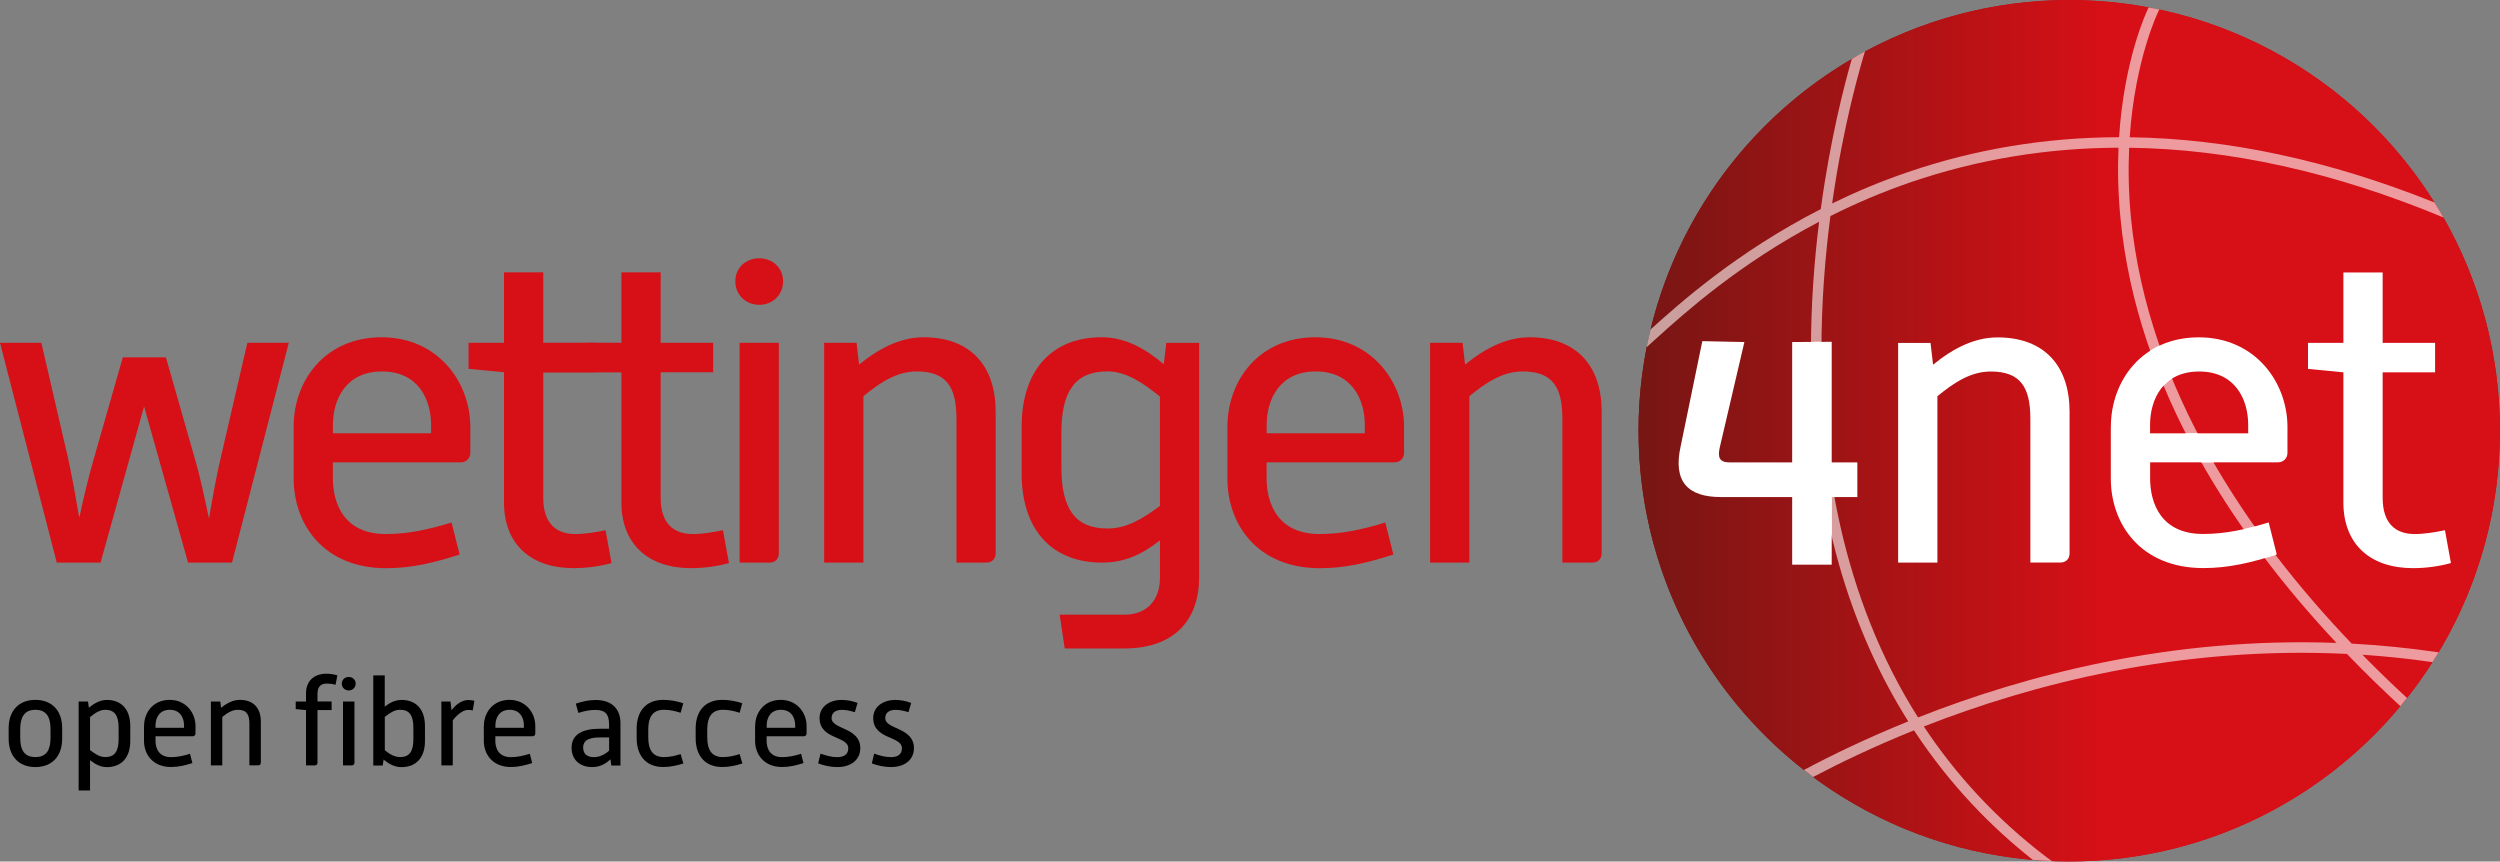 <?xml version="1.0" encoding="utf-8"?>
<!-- Generator: Adobe Illustrator 26.5.0, SVG Export Plug-In . SVG Version: 6.00 Build 0)  -->
<svg version="1.1" id="Ebene_1" xmlns="http://www.w3.org/2000/svg" xmlns:xlink="http://www.w3.org/1999/xlink" x="0px" y="0px"
	 viewBox="0 0 392.86 135.38" style="enable-background:new 0 0 392.86 135.38;" xml:space="preserve">
<rect x="0" y="0" width="392.86" height="135.38" fill="#808080" stroke="none"/>
<style type="text/css">
	.st0{fill:url(#SVGID_1_);}
	.st1{fill:#FFFFFF;}
	.st2{clip-path:url(#SVGID_00000072266188362083585890000008484721409311606191_);}
	.st3{fill:url(#SVGID_00000002367309696065248660000000326642127053564036_);}
	.st4{fill:url(#SVGID_00000078747607852665319910000017528671317102775467_);}
	.st5{fill:url(#SVGID_00000122715695817707296380000011835420517786030007_);}
	.st6{fill:url(#SVGID_00000142157454765961900010000011205997393222615460_);}
	.st7{fill:url(#SVGID_00000067233122112351394680000006843594820829279879_);}
	.st8{fill:url(#SVGID_00000151537771890417415530000016918084972381307805_);}
	.st9{fill:url(#SVGID_00000013163855842208289980000017601569944152664227_);}
	.st10{fill:url(#SVGID_00000070096378601995563510000001372359408354400157_);}
	.st11{fill:url(#SVGID_00000152970367562641167430000005811781663253790391_);}
	.st12{opacity:0.6;fill:#FFFFFF;}
	.st13{fill:#D61016;}
</style>
<g id="Science_sliced" transform="translate(-7005, -2001)">
</g>
<g>
	<linearGradient id="SVGID_1_" gradientUnits="userSpaceOnUse" x1="257.484" y1="67.688" x2="392.858" y2="67.688">
		<stop  offset="0.011" style="stop-color:#770E0B"/>
		<stop  offset="0.541" style="stop-color:#D5060E"/>
		<stop  offset="1" style="stop-color:#D5060E"/>
	</linearGradient>
	<circle class="st0" cx="325.17" cy="67.69" r="67.69"/>
	<g>
		<defs>
			<path id="SVGID_00000106129493241628543590000009199732944361775517_" d="M392.83,67.69c0,37.37-30.3,67.67-67.67,67.67
				c-1.43,0-2.85-0.04-4.26-0.13c-35.39-2.2-63.41-31.6-63.41-67.54c0-37.37,30.3-67.67,67.67-67.67S392.83,30.31,392.83,67.69z"/>
		</defs>
		<clipPath id="SVGID_00000171717437735713680890000004313343514405120176_">
			<use xlink:href="#SVGID_00000106129493241628543590000009199732944361775517_"  style="overflow:visible;"/>
		</clipPath>
	</g>
	<path class="st1" d="M298.28,53.89h5.09l0.4,3.42c3.28-2.68,6.64-4.29,10.12-4.29c7.44,0,11.33,4.56,11.33,11.66v22.25
		c0,0.94-0.6,1.47-1.47,1.47h-4.69V65.82c0-4.96-1.54-7.44-6.23-7.44c-3.02,0-5.63,1.61-8.38,3.89v26.14h-6.17V53.89z"/>
	<path class="st1" d="M331.71,67.09c0-7.37,5.03-14.08,13.81-14.08c8.85,0,13.94,7.04,13.94,14.08v4.09c0,0.87-0.67,1.47-1.47,1.47
		h-20.11v2.55c0,3.82,1.68,8.71,8.31,8.71c3.62,0,6.77-0.74,10.32-1.81l1.27,5.03c-3.95,1.27-7.51,2.14-11.53,2.14
		c-9.85,0-14.55-6.9-14.55-14.08V67.09z M353.29,68.1v-1.34c0-3.95-2.01-8.38-7.71-8.38c-5.7,0-7.71,4.42-7.71,8.38v1.34H353.29z"/>
	<path class="st1" d="M368.25,58.51l-5.56-0.54v-4.09h5.56V42.82h6.17v11.06h8.24v4.63h-8.24v19.71c0,4.16,2.14,5.7,5.03,5.7
		c1.54,0,3.15-0.27,4.76-0.6l0.94,5.16c-1.94,0.54-4.02,0.8-5.97,0.8c-6.77,0-10.93-3.82-10.93-10.32V58.51z"/>
	<path class="st1" d="M264.11,70.11l3.4-16.5l6.61,0.14l-3.87,16.57c-0.34,1.52-0.07,2.34,1.52,2.34h9.86V53.75l6.21-0.04v18.95
		h4.03v5.45h-4.03v10.62h-6.21V78.11h-11.17C265.21,78.11,262.87,75.69,264.11,70.11z"/>
	<g>
		<defs>
			<path id="SVGID_00000126324707427769704110000016122434906291659951_" d="M392.83,67.69c0,37.37-30.3,67.67-67.67,67.67
				c-1.43,0-2.85-0.04-4.26-0.13c-35.39-2.2-63.41-31.6-63.41-67.54c0-37.37,30.3-67.67,67.67-67.67S392.83,30.31,392.83,67.69z"/>
		</defs>
		<clipPath id="SVGID_00000133528780311985419720000011410868844483174022_">
			<use xlink:href="#SVGID_00000126324707427769704110000016122434906291659951_"  style="overflow:visible;"/>
		</clipPath>
		<g style="clip-path:url(#SVGID_00000133528780311985419720000011410868844483174022_);">
			
				<linearGradient id="SVGID_00000036246914131863420330000014775086095514252730_" gradientUnits="userSpaceOnUse" x1="257.484" y1="77.921" x2="392.858" y2="77.921">
				<stop  offset="0.011" style="stop-color:#781614"/>
				<stop  offset="0.541" style="stop-color:#D61016"/>
				<stop  offset="1" style="stop-color:#D61016"/>
			</linearGradient>
			<path style="fill:url(#SVGID_00000036246914131863420330000014775086095514252730_);" d="M284.58,54.96
				c0-7.18,0.52-13.99,1.28-20.1c-12.53,6.58-21.06,14.26-25.33,18.11l-1.71,1.54l-0.03-0.04c-0.85,4.28-1.3,8.7-1.3,13.23
				c0,21.65,10.18,40.91,26,53.3c4.45-2.36,9.96-5.03,16.39-7.63C291.16,99.55,284.59,80.64,284.58,54.96z"/>
			
				<linearGradient id="SVGID_00000003070493550651898410000015437988041222941080_" gradientUnits="userSpaceOnUse" x1="257.484" y1="15.984" x2="392.858" y2="15.984">
				<stop  offset="0.011" style="stop-color:#781614"/>
				<stop  offset="0.541" style="stop-color:#D61016"/>
				<stop  offset="1" style="stop-color:#D61016"/>
			</linearGradient>
			<path style="fill:url(#SVGID_00000003070493550651898410000015437988041222941080_);" d="M299.77,27.06
				c10.67-3.64,21.77-5.47,33.23-5.5c0.78-12.1,4.22-19.5,4.65-20.39C333.6,0.41,329.44,0,325.17,0c-11.61,0-22.54,2.93-32.09,8.08
				c-0.79,2.54-3.4,11.53-5.16,23.89C291.57,30.19,295.51,28.51,299.77,27.06z"/>
			
				<linearGradient id="SVGID_00000131355665123483049320000012866865784134870699_" gradientUnits="userSpaceOnUse" x1="257.484" y1="62.869" x2="392.858" y2="62.869">
				<stop  offset="0.011" style="stop-color:#781614"/>
				<stop  offset="0.541" style="stop-color:#D61016"/>
				<stop  offset="1" style="stop-color:#D61016"/>
			</linearGradient>
			<path style="fill:url(#SVGID_00000131355665123483049320000012866865784134870699_);" d="M334.58,23.22
				c-0.15,3.36-0.1,7.05,0.29,11.04c2.66,27.03,18.65,50.12,34.67,66.88c4.47,0.24,9.03,0.68,13.67,1.37
				c6.12-10.18,9.64-22.09,9.64-34.83c0-12.2-3.24-23.63-8.89-33.51l-0.16-0.06C366.8,27.04,350.34,23.42,334.58,23.22z"/>
			
				<linearGradient id="SVGID_00000038372703209950451940000009176908458947570571_" gradientUnits="userSpaceOnUse" x1="257.484" y1="30.519" x2="392.858" y2="30.519">
				<stop  offset="0.011" style="stop-color:#781614"/>
				<stop  offset="0.541" style="stop-color:#D61016"/>
				<stop  offset="1" style="stop-color:#D61016"/>
			</linearGradient>
			<path style="fill:url(#SVGID_00000038372703209950451940000009176908458947570571_);" d="M286.12,32.86
				c1.5-11.07,3.73-19.62,4.88-23.59c-15.63,9.16-27.25,24.41-31.62,42.51l0.04-0.04C263.86,47.73,272.85,39.64,286.12,32.86z"/>
			
				<linearGradient id="SVGID_00000137115260894488538900000011433090342739946396_" gradientUnits="userSpaceOnUse" x1="257.484" y1="16.658" x2="392.858" y2="16.658">
				<stop  offset="0.011" style="stop-color:#781614"/>
				<stop  offset="0.541" style="stop-color:#D61016"/>
				<stop  offset="1" style="stop-color:#D61016"/>
			</linearGradient>
			<path style="fill:url(#SVGID_00000137115260894488538900000011433090342739946396_);" d="M334.68,21.57
				c15.36,0.2,31.36,3.62,47.89,10.25C373,16.55,357.52,5.37,339.33,1.5l-0.17,0.34C339.12,1.93,335.52,9.32,334.68,21.57z"/>
			
				<linearGradient id="SVGID_00000137826576174734955950000006765212028054652348_" gradientUnits="userSpaceOnUse" x1="257.484" y1="124.946" x2="392.858" y2="124.946">
				<stop  offset="0.011" style="stop-color:#781614"/>
				<stop  offset="0.541" style="stop-color:#D61016"/>
				<stop  offset="1" style="stop-color:#D61016"/>
			</linearGradient>
			<path style="fill:url(#SVGID_00000137826576174734955950000006765212028054652348_);" d="M300.78,114.78
				c-6.18,2.49-11.5,5.04-15.86,7.33c9.81,7.27,21.66,11.93,34.53,13.01C313.19,130.19,306.56,123.56,300.78,114.78z"/>
			
				<linearGradient id="SVGID_00000132064663173904983410000015132789663587601313_" gradientUnits="userSpaceOnUse" x1="257.484" y1="67.978" x2="392.858" y2="67.978">
				<stop  offset="0.011" style="stop-color:#781614"/>
				<stop  offset="0.541" style="stop-color:#D61016"/>
				<stop  offset="1" style="stop-color:#D61016"/>
			</linearGradient>
			<path style="fill:url(#SVGID_00000132064663173904983410000015132789663587601313_);" d="M287.64,33.95
				c-0.83,6.35-1.41,13.49-1.41,21.05c0.01,17.02,3.09,38.67,15.18,57.74c16.9-6.66,39.73-12.68,65.75-11.72
				c-15.84-16.89-31.34-39.86-33.95-66.72c-0.39-4.01-0.45-7.72-0.31-11.1c-11.25,0.04-22.14,1.84-32.61,5.41
				C295.72,30.19,291.51,32.01,287.64,33.95z"/>
			
				<linearGradient id="SVGID_00000039849132544845575630000005295214909966520237_" gradientUnits="userSpaceOnUse" x1="257.484" y1="106.285" x2="392.858" y2="106.285">
				<stop  offset="0.011" style="stop-color:#781614"/>
				<stop  offset="0.541" style="stop-color:#D61016"/>
				<stop  offset="1" style="stop-color:#D61016"/>
			</linearGradient>
			<path style="fill:url(#SVGID_00000039849132544845575630000005295214909966520237_);" d="M378.24,109.68
				c1.43-1.8,2.77-3.68,4.01-5.63c-3.72-0.53-7.39-0.92-11.01-1.16C373.6,105.29,375.94,107.56,378.24,109.68z"/>
			
				<linearGradient id="SVGID_00000102512659481480792640000011451966584427392407_" gradientUnits="userSpaceOnUse" x1="257.484" y1="118.979" x2="392.858" y2="118.979">
				<stop  offset="0.011" style="stop-color:#781614"/>
				<stop  offset="0.541" style="stop-color:#D61016"/>
				<stop  offset="1" style="stop-color:#D61016"/>
			</linearGradient>
			<path style="fill:url(#SVGID_00000102512659481480792640000011451966584427392407_);" d="M368.81,102.76
				c-26.29-1.28-49.41,4.71-66.48,11.41c4.91,7.42,11.22,14.42,19.3,20.56c0.26,0.2,0.53,0.39,0.79,0.58
				c0.91,0.04,1.83,0.07,2.75,0.07c20.92,0,39.62-9.49,52.03-24.4C374.46,108.44,371.63,105.69,368.81,102.76z"/>
		</g>
	</g>
	<g>
		<g>
			<path class="st1" d="M298.28,53.89h5.09l0.4,3.42c3.28-2.68,6.64-4.29,10.12-4.29c7.44,0,11.33,4.56,11.33,11.66v22.25
				c0,0.94-0.6,1.47-1.47,1.47h-4.69V65.82c0-4.96-1.54-7.44-6.23-7.44c-3.02,0-5.63,1.61-8.38,3.89v26.14h-6.17V53.89z"/>
			<path class="st1" d="M331.71,67.09c0-7.37,5.03-14.08,13.81-14.08c8.85,0,13.94,7.04,13.94,14.08v4.09
				c0,0.87-0.67,1.47-1.47,1.47h-20.11v2.55c0,3.82,1.68,8.71,8.31,8.71c3.62,0,6.77-0.74,10.32-1.81l1.27,5.03
				c-3.95,1.27-7.51,2.14-11.53,2.14c-9.85,0-14.55-6.9-14.55-14.08V67.09z M353.29,68.1v-1.34c0-3.95-2.01-8.38-7.71-8.38
				c-5.7,0-7.71,4.42-7.71,8.38v1.34H353.29z"/>
			<path class="st1" d="M368.25,58.51l-5.56-0.54v-4.09h5.56V42.82h6.17v11.06h8.24v4.63h-8.24v19.71c0,4.16,2.14,5.7,5.03,5.7
				c1.54,0,3.15-0.27,4.76-0.6l0.94,5.16c-1.94,0.54-4.02,0.8-5.97,0.8c-6.77,0-10.93-3.82-10.93-10.32V58.51z"/>
			<path class="st1" d="M264.11,70.11l3.4-16.5l6.61,0.14l-3.87,16.57c-0.34,1.52-0.07,2.34,1.52,2.34h9.86V53.75l6.21-0.04v18.95
				h4.03v5.45h-4.03v10.62h-6.21V78.11h-11.17C265.21,78.11,262.87,75.69,264.11,70.11z"/>
		</g>
	</g>
	<path class="st12" d="M383.81,34.11l0.16,0.06c-0.46-0.79-0.92-1.58-1.41-2.35c-16.52-6.63-32.53-10.06-47.89-10.25
		c0.84-12.25,4.44-19.64,4.49-19.74l0.17-0.33c-0.56-0.12-1.12-0.23-1.69-0.33c-0.43,0.88-3.86,8.29-4.64,20.39
		c-11.46,0.02-22.56,1.85-33.23,5.5c-4.26,1.45-8.21,3.13-11.86,4.91c1.76-12.36,4.38-21.35,5.16-23.89
		c-0.7,0.38-1.39,0.78-2.07,1.19c-1.15,3.97-3.38,12.52-4.88,23.59c-13.26,6.78-22.26,14.87-26.7,18.87l-0.04,0.04
		c-0.21,0.89-0.42,1.78-0.6,2.69l0.04,0.04l1.71-1.54c4.27-3.85,12.8-11.53,25.33-18.11c-0.76,6.12-1.28,12.92-1.28,20.11
		c0.01,25.68,6.58,44.59,15.29,58.4c-6.43,2.6-11.95,5.27-16.39,7.63c0.47,0.37,0.95,0.75,1.43,1.11c4.36-2.29,9.69-4.84,15.86-7.33
		c5.78,8.79,12.41,15.42,18.67,20.35c0.99,0.08,1.98,0.14,2.98,0.18c-0.27-0.19-0.54-0.38-0.8-0.58
		c-8.08-6.14-14.39-13.14-19.3-20.56c17.08-6.69,40.19-12.69,66.48-11.4c2.83,2.93,5.65,5.68,8.4,8.21
		c0.35-0.42,0.69-0.86,1.04-1.29c-2.3-2.12-4.65-4.39-7-6.79c3.61,0.24,7.28,0.62,11.01,1.16c0.32-0.51,0.65-1.02,0.96-1.54
		c-4.64-0.68-9.19-1.13-13.66-1.37c-16.02-16.76-32.01-39.85-34.68-66.88c-0.39-3.99-0.44-7.68-0.29-11.04
		C350.34,23.41,366.79,27.04,383.81,34.11z M367.16,101.03c-26.01-0.97-48.85,5.05-65.75,11.71C289.33,93.67,286.25,72.02,286.23,55
		c0-7.56,0.58-14.7,1.41-21.05c3.87-1.94,8.08-3.76,12.66-5.33c10.47-3.57,21.36-5.37,32.61-5.41c-0.15,3.38-0.08,7.08,0.31,11.1
		C335.82,61.17,351.33,84.14,367.16,101.03z"/>
</g>
<g>
	<g>
		<g>
			<path class="st13" d="M0,53.87h6.5l4.22,18.24c0.54,2.48,1.21,6.1,1.74,9.25c0.67-3.15,1.54-6.77,2.28-9.25l4.56-15.96h6.77
				l4.56,15.96c0.74,2.48,1.54,6.17,2.21,9.39c0.54-3.22,1.21-6.91,1.81-9.39l4.22-18.24h6.51l-8.92,34.54h-6.91l-6.91-24.54
				l-6.84,24.54H8.92L0,53.87z"/>
			<path class="st13" d="M46.14,67.08C46.14,59.7,51.17,53,59.96,53c8.85,0,13.95,7.04,13.95,14.08v4.09c0,0.87-0.67,1.48-1.48,1.48
				H52.31v2.55c0,3.82,1.68,8.72,8.32,8.72c3.62,0,6.77-0.74,10.33-1.81l1.27,5.03c-3.96,1.27-7.51,2.15-11.53,2.15
				c-9.86,0-14.55-6.91-14.55-14.08V67.08z M67.74,68.09v-1.34c0-3.96-2.01-8.38-7.71-8.38s-7.71,4.43-7.71,8.38v1.34H67.74z"/>
			<path class="st13" d="M79.2,58.5l-5.57-0.54v-4.09h5.57V42.8h6.17v11.07h8.25v4.63h-8.25v19.72c0,4.16,2.15,5.7,5.03,5.7
				c1.54,0,3.15-0.27,4.76-0.6l0.94,5.16c-1.95,0.54-4.02,0.8-5.97,0.8c-6.77,0-10.93-3.82-10.93-10.33V58.5z"/>
			<path class="st13" d="M97.65,58.5l-5.57-0.54v-4.09h5.57V42.8h6.17v11.07h8.25v4.63h-8.25v19.72c0,4.16,2.15,5.7,5.03,5.7
				c1.54,0,3.15-0.27,4.76-0.6l0.94,5.16c-1.95,0.54-4.02,0.8-5.97,0.8c-6.77,0-10.93-3.82-10.93-10.33V58.5z"/>
			<path class="st13" d="M115.55,44.21c0-2.08,1.61-3.62,3.75-3.62c2.15,0,3.76,1.54,3.76,3.62c0,2.08-1.61,3.69-3.76,3.69
				C117.16,47.9,115.55,46.29,115.55,44.21z M116.22,53.87h6.17v33.06c0,0.94-0.6,1.48-1.48,1.48h-4.69V53.87z"/>
			<path class="st13" d="M129.5,53.87h5.1l0.4,3.42c3.29-2.68,6.64-4.29,10.13-4.29c7.44,0,11.33,4.56,11.33,11.67v22.26
				c0,0.94-0.6,1.48-1.47,1.48h-4.69v-22.6c0-4.96-1.54-7.44-6.24-7.44c-3.02,0-5.63,1.61-8.38,3.89v26.15h-6.17V53.87z"/>
			<path class="st13" d="M166.52,96.59h10.19c3.62,0,5.57-2.41,5.57-5.77v-5.9c-3.08,2.41-5.83,3.49-9.12,3.49
				c-7.85,0-12.61-5.16-12.61-13.95v-7.44c0-8.85,4.76-14.02,12.54-14.02c3.55,0,6.57,1.54,9.79,4.23l0.4-3.35h5.16v36.82
				c0,6.91-4.09,11.2-11.74,11.2h-9.39L166.52,96.59z M166.79,73.39c0,6.57,2.15,9.66,7.24,9.66c3.02,0,5.43-1.48,8.25-3.55V62.32
				c-2.55-2.08-5.3-3.96-8.25-3.96c-5.1,0-7.24,3.15-7.24,9.66V73.39z"/>
			<path class="st13" d="M192.88,67.08c0-7.38,5.03-14.08,13.81-14.08c8.85,0,13.95,7.04,13.95,14.08v4.09
				c0,0.87-0.67,1.48-1.48,1.48h-20.12v2.55c0,3.82,1.68,8.72,8.32,8.72c3.62,0,6.77-0.74,10.33-1.81l1.27,5.03
				c-3.96,1.27-7.51,2.15-11.53,2.15c-9.86,0-14.55-6.91-14.55-14.08V67.08z M214.47,68.09v-1.34c0-3.96-2.01-8.38-7.71-8.38
				s-7.71,4.43-7.71,8.38v1.34H214.47z"/>
			<path class="st13" d="M224.73,53.87h5.1l0.4,3.42c3.29-2.68,6.64-4.29,10.13-4.29c7.44,0,11.33,4.56,11.33,11.67v22.26
				c0,0.94-0.6,1.48-1.48,1.48h-4.69v-22.6c0-4.96-1.54-7.44-6.24-7.44c-3.02,0-5.63,1.61-8.38,3.89v26.15h-6.17V53.87z"/>
		</g>
		<rect x="84.12" y="53.89" class="st13" width="18.66" height="4.63"/>
	</g>
</g>
<g>
	<g>
		<g>
			<path d="M1.36,114.43c0-2.71,1.56-4.45,4.2-4.45c2.65,0,4.21,1.74,4.21,4.45v1.66c0,2.73-1.58,4.45-4.21,4.45s-4.2-1.72-4.2-4.45
				V114.43z M3.18,115.93c0,1.89,0.62,3.04,2.38,3.04c1.78,0,2.38-1.15,2.38-3.04v-1.35c0-1.85-0.61-3.04-2.38-3.04
				c-1.76,0-2.38,1.19-2.38,3.04V115.93z"/>
			<path d="M12.35,110.24h1.48l0.14,0.98c0.94-0.78,1.82-1.23,2.83-1.23c2.28,0,3.67,1.5,3.67,4.08v2.42c0,2.54-1.39,4.06-3.67,4.06
				c-0.96,0-1.78-0.41-2.65-1.09v4.76h-1.79V110.24z M14.15,117.88c0.8,0.58,1.5,1.09,2.4,1.09c1.48,0,2.09-0.92,2.09-2.81v-1.79
				c0-1.91-0.61-2.83-2.09-2.83c-0.9,0-1.68,0.55-2.4,1.15V117.88z"/>
			<path d="M22.64,114.08c0-2.15,1.46-4.1,4.02-4.1c2.58,0,4.06,2.05,4.06,4.1v1.19c0,0.25-0.2,0.43-0.43,0.43h-5.85v0.74
				c0,1.11,0.49,2.54,2.42,2.54c1.05,0,1.97-0.21,3-0.53l0.37,1.46c-1.15,0.37-2.19,0.62-3.36,0.62c-2.87,0-4.24-2.01-4.24-4.1
				V114.08z M28.92,114.37v-0.39c0-1.15-0.58-2.44-2.24-2.44s-2.24,1.29-2.24,2.44v0.39H28.92z"/>
			<path d="M33.14,110.24h1.48l0.12,0.99c0.96-0.78,1.93-1.25,2.95-1.25c2.17,0,3.3,1.33,3.3,3.39v6.47c0,0.27-0.17,0.43-0.43,0.43
				h-1.37v-6.57c0-1.44-0.45-2.16-1.82-2.16c-0.88,0-1.64,0.47-2.44,1.13v7.61h-1.79V110.24z"/>
			<path d="M48.09,111.59l-1.62-0.16v-1.19h1.62v-1.31c0-1.89,1.25-3.06,3.2-3.06c0.58,0,1.15,0.1,1.72,0.25l-0.27,1.48
				c-0.45-0.12-0.92-0.18-1.39-0.18c-0.84,0-1.46,0.39-1.46,1.62v1.19h2.22v1.35h-2.22v8.27c0,0.27-0.16,0.43-0.43,0.43h-1.37
				V111.59z"/>
			<path d="M53.71,107.43c0-0.6,0.47-1.05,1.09-1.05c0.62,0,1.09,0.45,1.09,1.05s-0.47,1.07-1.09,1.07
				C54.18,108.5,53.71,108.04,53.71,107.43z M53.91,110.24h1.79v9.61c0,0.27-0.18,0.43-0.43,0.43h-1.37V110.24z"/>
			<path d="M58.67,106.13h1.79v4.91c0.88-0.68,1.7-1.05,2.65-1.05c2.28,0,3.67,1.5,3.67,4.08v2.42c0,2.54-1.39,4.06-3.67,4.06
				c-1.01,0-1.87-0.39-2.83-1.19l-0.14,0.94h-1.48V106.13z M60.47,117.9c0.72,0.58,1.5,1.07,2.4,1.07c1.48,0,2.09-0.9,2.09-2.81
				v-1.81c0-1.91-0.61-2.81-2.09-2.81c-0.9,0-1.6,0.49-2.4,1.11V117.9z"/>
			<path d="M69.35,110.24h1.44l0.17,1.38c0.61-0.86,1.62-1.62,2.62-1.62c0.31,0,0.64,0.04,0.96,0.12l-0.25,1.52
				c-0.23-0.06-0.51-0.08-0.76-0.08c-0.84,0-1.81,0.88-2.38,1.64v7.08h-1.79V110.24z"/>
			<path d="M76.04,114.08c0-2.15,1.46-4.1,4.02-4.1c2.58,0,4.06,2.05,4.06,4.1v1.19c0,0.25-0.2,0.43-0.43,0.43h-5.85v0.74
				c0,1.11,0.49,2.54,2.42,2.54c1.05,0,1.97-0.21,3-0.53l0.37,1.46c-1.15,0.37-2.19,0.62-3.36,0.62c-2.87,0-4.24-2.01-4.24-4.1
				V114.08z M82.33,114.37v-0.39c0-1.15-0.58-2.44-2.24-2.44s-2.24,1.29-2.24,2.44v0.39H82.33z"/>
			<path d="M95.93,119.31c-0.76,0.76-1.72,1.23-2.87,1.23c-2.01,0-3.24-1.21-3.24-3.04c0-2.16,1.83-2.98,4.39-2.98h1.5v-0.7
				c0-1.5-0.53-2.26-2.11-2.26c-1,0-1.76,0.18-2.71,0.47l-0.41-1.46c1.09-0.35,2.03-0.57,3.12-0.57c2.63,0,3.9,1.5,3.9,3.61v6.69
				h-1.44L95.93,119.31z M95.72,115.88h-1.37c-1.58,0-2.71,0.33-2.71,1.6c0,0.92,0.55,1.5,1.7,1.5c0.86,0,1.74-0.41,2.38-1.03
				V115.88z"/>
			<path d="M100.05,114.47c0-2.63,1.41-4.49,4.16-4.49c1.11,0,2.09,0.19,3.16,0.53l-0.41,1.5c-0.9-0.29-1.7-0.47-2.65-0.47
				c-1.83,0-2.44,1.29-2.44,3.08v1.23c0,1.83,0.6,3.12,2.44,3.12c0.98,0,1.72-0.18,2.65-0.47l0.43,1.48
				c-1.07,0.33-2.07,0.55-3.18,0.55c-2.75,0-4.16-1.87-4.16-4.5V114.47z"/>
			<path d="M109.32,114.47c0-2.63,1.41-4.49,4.16-4.49c1.11,0,2.09,0.19,3.16,0.53l-0.41,1.5c-0.9-0.29-1.7-0.47-2.65-0.47
				c-1.83,0-2.44,1.29-2.44,3.08v1.23c0,1.83,0.6,3.12,2.44,3.12c0.98,0,1.72-0.18,2.65-0.47l0.43,1.48
				c-1.07,0.33-2.07,0.55-3.18,0.55c-2.75,0-4.16-1.87-4.16-4.5V114.47z"/>
			<path d="M118.67,114.08c0-2.15,1.46-4.1,4.02-4.1c2.58,0,4.06,2.05,4.06,4.1v1.19c0,0.25-0.2,0.43-0.43,0.43h-5.85v0.74
				c0,1.11,0.49,2.54,2.42,2.54c1.05,0,1.97-0.21,3-0.53l0.37,1.46c-1.15,0.37-2.19,0.62-3.36,0.62c-2.87,0-4.24-2.01-4.24-4.1
				V114.08z M124.96,114.37v-0.39c0-1.15-0.58-2.44-2.24-2.44s-2.24,1.29-2.24,2.44v0.39H124.96z"/>
			<path d="M128.94,118.43c0.88,0.31,1.72,0.55,2.62,0.55c1.25,0,1.74-0.57,1.74-1.4c0-1.95-4.51-1.35-4.51-4.74
				c0-1.75,1.5-2.85,3.47-2.85c0.84,0,1.68,0.16,2.5,0.47l-0.43,1.46c-0.66-0.21-1.33-0.37-2.03-0.37c-1.07,0-1.62,0.51-1.62,1.29
				c0,1.83,4.51,1.42,4.51,4.74c0,1.79-1.44,2.96-3.59,2.96c-1.05,0-2.03-0.21-3.03-0.58L128.94,118.43z"/>
			<path d="M137.37,118.43c0.88,0.31,1.72,0.55,2.62,0.55c1.25,0,1.74-0.57,1.74-1.4c0-1.95-4.51-1.35-4.51-4.74
				c0-1.75,1.5-2.85,3.47-2.85c0.84,0,1.68,0.16,2.5,0.47l-0.43,1.46c-0.66-0.21-1.33-0.37-2.03-0.37c-1.07,0-1.62,0.51-1.62,1.29
				c0,1.83,4.51,1.42,4.51,4.74c0,1.79-1.44,2.96-3.59,2.96c-1.05,0-2.03-0.21-3.03-0.58L137.37,118.43z"/>
		</g>
	</g>
</g>
</svg>
